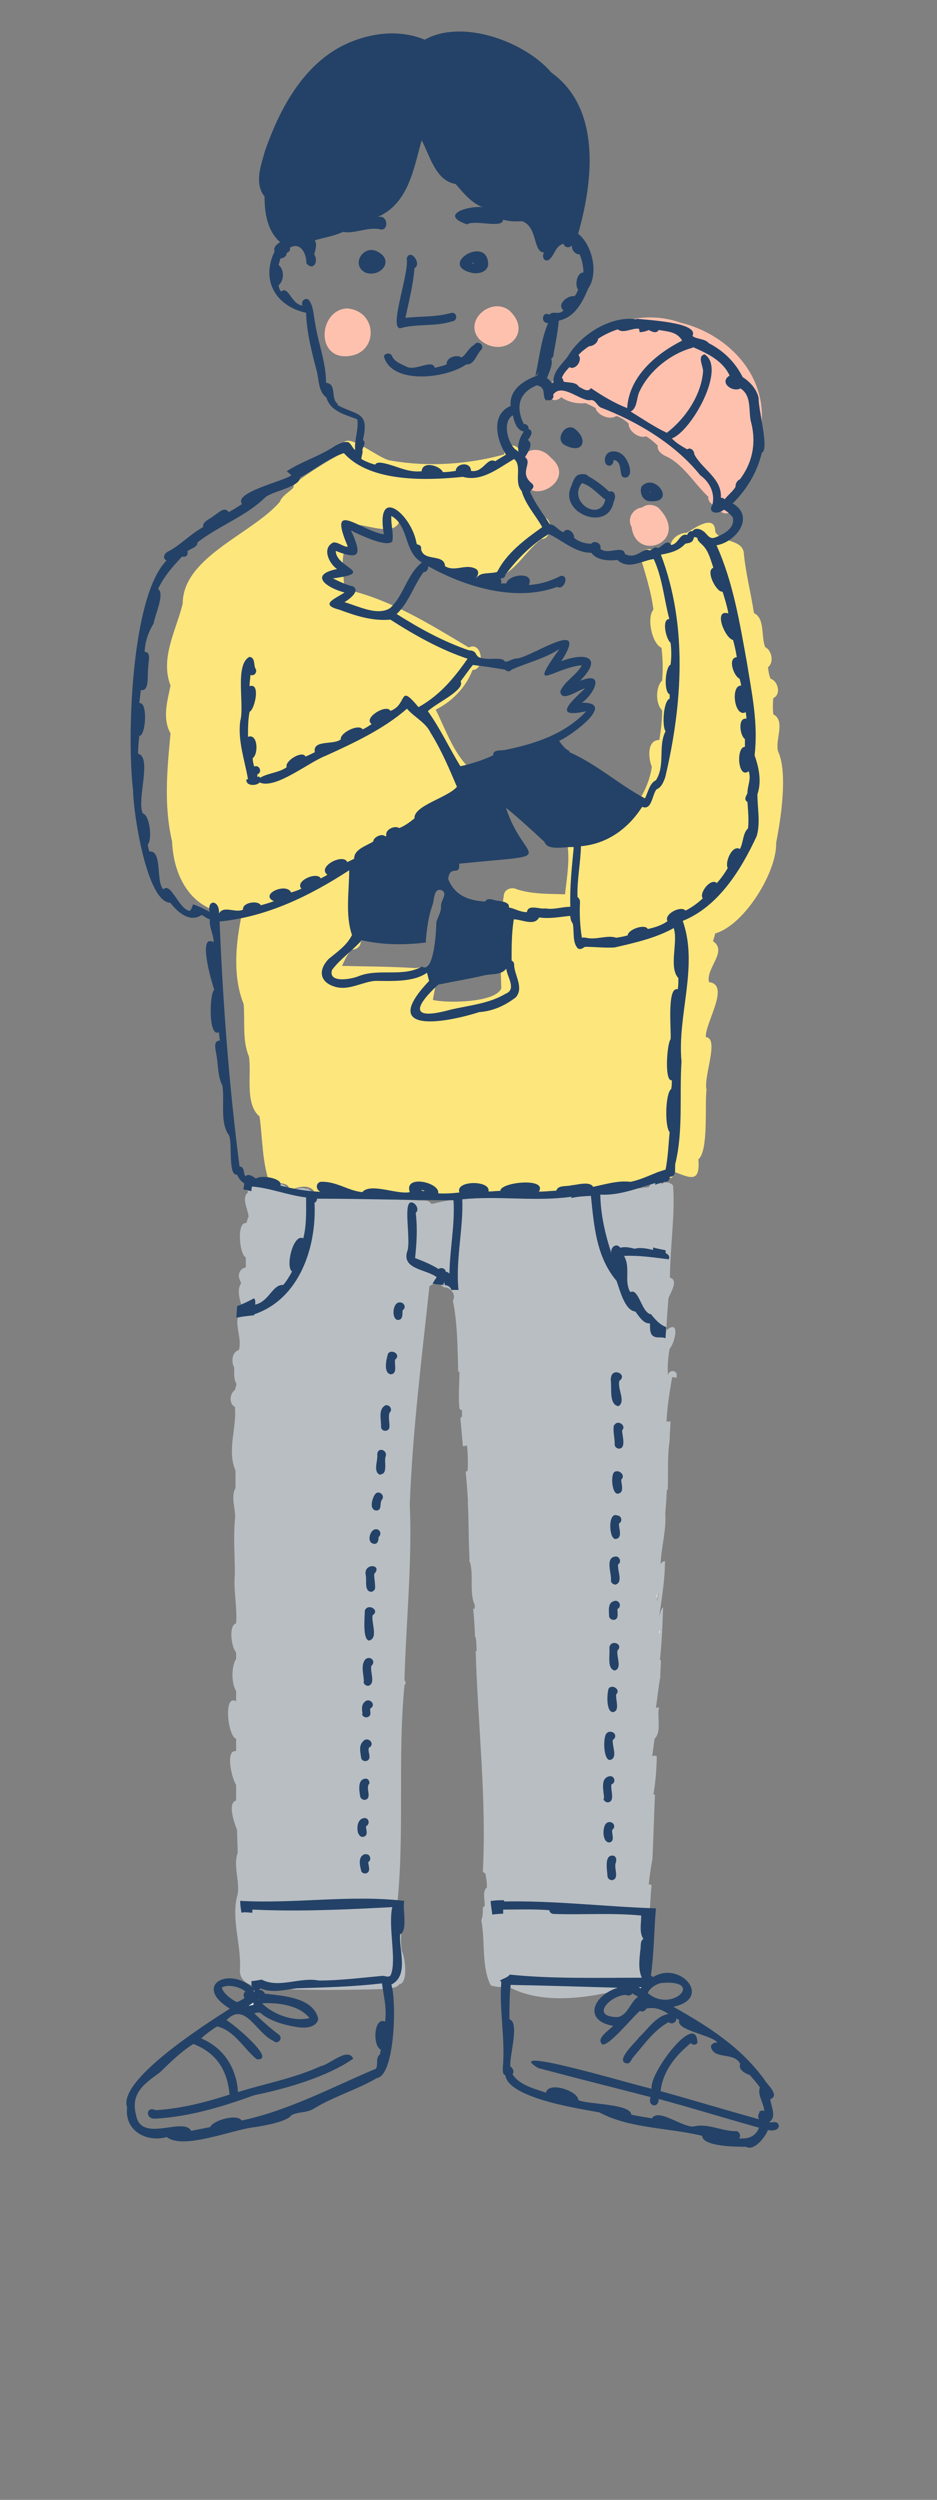 <?xml version="1.0" encoding="UTF-8"?>
<svg xmlns="http://www.w3.org/2000/svg" version="1.1" viewBox="0 0 300 800">
  <rect x="0" y="0" width="300" height="800" fill="#808080" stroke="none"/>
  <defs>
    <style>
      .cls-1 {
        fill: #b9bec2;
      }

      .cls-2 {
        fill: #fff;
      }

      .cls-3 {
        fill: #fec1ae;
      }

      .cls-4 {
        fill: #fde67c;
      }

      .cls-5 {
        fill: #244267;
      }
    </style>
  </defs>
  <!-- Generator: Adobe Illustrator 28.6.0, SVG Export Plug-In . SVG Version: 1.2.0 Build 709)  -->
  <g>
    <g id="_レイヤー_1" data-name="レイヤー_1">
      <g id="_レイヤー_1-2" data-name="_レイヤー_1">
        <g id="_レイヤー_1-2">
          <g>
            <path class="cls-2" d="M70.5,292.1h-.5v-.2c.2,0,.4,0,.5,0h0Z"/>
            <path class="cls-2" d="M79.5,641.9c.5-.4,1.1-.7,1.6-1.1v.8c-.5,0-1.2.3-1.6.3Z"/>
            <path class="cls-2" d="M81.3,637.4v-.5s.3.2.5.3h0c-.2,0-.4.2-.5.3h0Z"/>
            <path class="cls-2" d="M82.7,639.8s.2,0,.3-.2h0v.3h-.3Z"/>
            <path class="cls-2" d="M210.6,510.2c0,.6-.3,1.4-.4,2v-1.9c.2,0,.3,0,.5-.2h0Z"/>
            <path class="cls-2" d="M211,522.9v-1h.3c0,.3,0,.5-.2.9h0Z"/>
            <path class="cls-2" d="M212,378.7h0,0Z"/>
            <path class="cls-2" d="M212.3,378.5h0c0,0,0,0,0,0h0Z"/>
            <path class="cls-2" d="M212.3,378.7c.2,0,.4-.2.5-.3h0c-.2,0-.4.2-.5.3h0Z"/>
            <path class="cls-2" d="M213.2,378.5h0c.5,0,1,0,1.5.2-.5-.2-1.1-.3-1.5-.2h0Z"/>
            <path class="cls-2" d="M205.2,636.4c-.2-.2-.5-.2-.6-.4h.9c0,.2-.2.4-.3.5h0v-.2Z"/>
            <path class="cls-2" d="M205.6,380h0c.6,0,1.2-.2,1.8-.2-.6,0-1.3.2-1.9.3h0Z"/>
            <polygon class="cls-2" points="207.9 379.7 207.9 379.7 207.9 379.7 207.9 379.7"/>
            <path class="cls-3" d="M111.1,98.7c-8.5.4-10.1,14.6-1.2,15.3,11.4.5,11.6-14.5,1.2-15.3Z"/>
            <path class="cls-3" d="M163,99.3c-5.8-4.4-14.8,3.4-9.5,9.3,7.4,6.7,17.7-1.8,9.5-9.3Z"/>
            <path class="cls-3" d="M176.4,146.5c-5.1-5.9-13-.4-8.9,5.5.5,11.2,18,2,8.9-5.5Z"/>
            <path class="cls-3" d="M210.7,162.4c-1.5-1-3.6-1.2-5.1,0-3,.3-4.9,3.6-3.4,6.2h0c1.5,11.8,19.2,4.6,8.5-6.2Z"/>
            <path class="cls-3" d="M243.4,138.6h0c3.4-17.2-9.5-31.5-25.7-35.4-16.5-5.8-34.4,4.7-41.2,19.9-2.8,2,0,7,3.2,4h0c2.1,1.6,5.3,2.2,7.8,1.9,1.1.5,2.2,1,3.2,1.6.5,2.3,4.8,4,6.6,2.5,1.5.5,2.9,1.4,4,2.5-.2,2.4,3.5,4.9,5.5,4,1.4.8,2.6,1.9,3.8,3h0c-.3,1.5,1.1,2.7,2.4,3.3,5.7,2.5,9.3,8.9,13.8,13.1-.2,1.2.8,2.5,2.1,2.6,2.6,5.3,9,1.9,4.4-2.5h0c5.5-4.7,10.8-13.2,10.1-20.5h0Z"/>
            <path class="cls-4" d="M93.4,156.6c-1.4,1.2-3.2,2.3-3.8,4-9,10.4-31.3,17.7-31.1,32.8v-.2c-2.1,8.5-7.3,17.4-3.9,26.2-1,4.9-2.7,10.5,0,15.3-1.1,11.6-2.2,23.1.5,34.6.5,13.1,8.1,24.4,22.4,22.9-2,9.3-3.1,20.2.5,29.1.5,5.5-.5,11.6,1.7,16.8.9,5.6-1.4,15.2,3.4,19.2,1,7.2.8,14.7,3.3,21.6,2-.5,6.8-.7,6.1,2.2h.8c.2,0,.3-.2.5-.3,0,0-.2,0-.3,0,0,0,.2,0,.3-.2h0c.5-.3,1.2-.5,1.8-.6h-.4c.4,0,.6-.2,1-.2-.2,0-.5,0-.6.2,1.5-.4,3.3-.4,4.5.7l-.2-.2c.4.3.7.7.7,1.2,3.5.7,7.2.7,10.6,1.1h1.2-1.1,2c3.2-2.3,8.2-.7,12-1.3h1.1s.3,0,.4,0h.2s.2,0,.3.2h0l.2.2h0c0,0,.2.3.3.5h0v.5c1.4,0,2.7,0,4.1.2h0c1.5,0,3.1,0,4.6,0h.9-.2c.2,0,.4,0,.5.2,0,0,.2,0,.2,0h.2c0,0,1.5,0,1.5,0,9.9-1.7,20.4-1.5,30.4-2.6.8-.2,2-.3,2.5.6h0c4.1,0,8.1-.7,12.2-.8-1.6,0-3.4.2-5,.4,2-.2,4.1-.4,6.1-.4h-.3c7.5-.2,15.1-1.2,22.6-2q3.3-.4,0,0c-7.5.8,0,0,0,0,0-.2.3-.4.5-.5,0,0,0-.3,0-.4h0c.3-1.5,2-3.4,3.5-2.3h0v.2h0c.2.4.3.8,0,1.3,0,0,0,0,0,.2h0c0,0,0,0,.2.2.7-.6,1.8-.6,2.6-.2.6-.5,1-1.3,1-2,5.3,2.1,8.3,3.5,7.7-4,3.3-2.7,2-17.3,2.6-22.3-1-4.3,4.2-16.4-.2-16.8-.4-4.3,8-16.8,1-17.6-1.1-4.5,6.1-9.8,1.3-13.1.2-.8.5-1.6.7-2.5,9.3-2.6,19.8-19.7,19.5-29,1.5-7.5,3.8-22.5.6-29.3-1-3.6,2.5-9.7-1.5-11.8-.2-1.7-.2-3.5,0-5.2,2.6-1.2,1.5-5.5-.9-6.2-.5-1.2-.7-2.5-.8-3.7,2-1.5,1.2-5.4-.9-6.4-1.4-3.4,0-9.2-3.6-10.9-1-6.5-2.7-13-3.3-19.6-.9-4.1-7.1-2.9-9.1-6.4,0-5.9-6.5-1.3-9.1.3-2.6,0-5.5,2.1-5.2,4.8-1.8.3-4.4-.6-5.5,1.1-1.5-1.5-4.2-.3-4.2,1.7,1.6,5.5,3.5,11.2,4.2,17-2.2,2.5-.5,10.9,2.6,12.2.4,3.5.5,7,.2,10.5-2.1,1.9-2.2,7.5,0,9.5,0,3.2-.4,6.4-.9,9.5-4.1,0-3.5,6.1-2.4,8.6-.7,4.9-3,9.5-6,13.5-2.5,1.4-12.8,6.1-13,8.5-1.2.3-2.4.4-3.6.3-1.7-2.4-4.6-.6-4.6,1.6,1.1,5.5,0,11.4-.6,16.9-5.3-.2-10.3,0-15.4-1.6-1.7-.9-4.1,0-4.2,2-1.5,10-1.1,19.7-.8,29.7-1.9,4.6-17.3,4.8-21.9,3.7.8-5.5,3.7-11.7-5.6-10.2-7.8-.5-15.6-.5-23.5-.7.9-1.8,1.6-3.8,3.2-5.2,1.5,0,2.8-1.1,2.8-2.5.3-.4.5-.7.5-1.3,4.6-1.9.5-10.1,1.1-14.1,1.4-.8,1.7-1.8,1.3-3.1,1.7.2,3.3-1.2,4.8-2,8.6-6.8,18.3-12.4,26.7-19.6,8.4-5.1,7.2-6,1.3-12.7.7-1.6-.6-3.3-2.1-4-4.4-5-6.6-11.5-9.6-17.5,5.4-2.7,9.6-7.1,11.8-12.7,4.1,0,3.2-9.4-1.2-7.2-12.6-7.5-25.4-15.6-39.9-18.7,0-4.3-1.3-9.1.4-13.3,3.1-1.4,1.6-4.8,2.5-7.4,4.8,0,15,4.9,15.1-2.9,3.4,4.1,4.8,9.3,8,13.5,5.5,3.4,11.9,5.2,18.3,6.2,8.7,2.5,12.7-7.7,18.9-12.1,1.6,0,2.4-1.4,2.3-2.7.7-1.5.4-3.7-1.5-4.3-5.1-5.5-6-13.7-7.6-20.8-.9-3.2-5.7-2.8-5.1.7-11.5,3.2-24.5,4.1-36.3,2-4-.2-17.2-12.3-15.3-2.6-5.5,3-10.7,6.2-15.7,10l-.3,1.3h0ZM98.2,380.2c.3,0,.5,0,.8.2-.3,0-.5-.2-.8-.2ZM171.1,381.9h.2-.2ZM171.5,381.9c0,0,.2,0,.3.2,0,0-.2,0-.3-.2ZM172.1,382.4s0,0,0-.2c0,0,0,0,0,.2ZM136.4,384h0ZM137,384.1h0ZM136.6,384.1h0ZM136.1,384h-.6.6Z"/>
            <path class="cls-1" d="M216.6,440.6c.6-2.2-2.5-2.5-2.7-.5h0c-.3-2.9,0-5.6.5-8.5,1.7-1.8,3.5-9.7-1-5.9,0-3.4.4-6.8.6-10.2.6-1.7,3.4-5.9.5-6.6h0c0-9.7,1.7-19.9,1-29.5h0c-.3-.4-.5-.5-.9-.7h0c-.8-.5-1.9-.4-2.6.2,0,0,0,0-.2,0h0c2-3.1-3.3-3.5-3.7.5-.2.2-.3.4-.5.5h0c-11.8,1.6-23.6,2-35.6,3,0,0,0-.2-.2-.4,0,0,0,0,.2.2-.3-.5-.8-.7-1.4-.7h.4-1.4,0c-.4,0-.7,0-1.1.2h.5c-9.9,1.5-20.8.4-30.3,3h-.7c-.5-1-1.6-1-2.5-1h0c-2.7,0-5.5-.3-8.2-.3v-.5.5h0c.2-2.1-2.8-1.7-4.4-1.7-3.3.4-7.5-.9-10.2,1.2-4.3,0-8.5-.5-12.6-1.1,0-.5-.3-.8-.5-1.1h0c-.4-.4-.7-.6-1.2-.7h-.2c-.5-.2-1-.3-1.5-.3h0c-1.5,0-3,.5-4.1,1.1h-.8v-.7h0c0-1.6-2.1-1.8-3.4-1.8h0c-1.4,0-2.5,0-3.5.5-1.8-.4-3.5-1.5-5.5-1.2-1.8.6-1.5,2.5,0,3.1v.4c-2.2,1.7,0,5.4.2,7.7-.3.6-.5,1.4-.7,2.1h0c-3.2-.6-2.3,10-.2,11v3.2h0c-1.2.2-2.1,1.1-2.2,2.4-.2,1,.5,1.8.7,2.7h0c-1.3,1.6-.6,4.8,0,6.6,0,1-.3,1.9-.5,2.8-2,3.3.9,8-.2,11.9-2.3.7-2.5,3.8-1.5,5.7,0,1.6-.2,3.8.7,5.1,0,.6-.3,1.4-.5,2-1.5,1.1-1.9,3.8-.5,5.1h0c.2,0,.3.2.5.3h0c.7,6.5-2.6,13.9.2,20.4v5.6c-1.7,2.9.3,7.1-.2,10.4-.5,5.5,0,11.6,0,17.2-.5,5.1.8,10.5.4,15.7h0c-2.5.6-1.5,7.8,0,9.3h0v2.1h0c-1.5,2.1-1.6,7.9,0,10.2v3.3c-4.3-2.3-2.5,11.6,0,12v4c-3.5-.6-1.5,8.5,0,10.8h0v5h0c-2.9.8-.5,7.4.3,9.4h0c0,2.5.2,4.9.2,7.4-1.5,4,.7,8.9,0,13.2-2.3,7.5,1.3,16.4.7,24.4,0,5.9,8.7,5.5,12.9,5.9,11.6.5,22.9.3,34.6,0,1.1-.3,3.1-.5,3.5-1.5,3-.3,1.9-8.7.9-10.5-.9-4.2.8-9.9-1.7-13.3,2.7-23.8.2-48.1,2.5-71.9.5-.5.5-1.1,0-1.6.5-18.7,2.5-37.5,1.7-56.3.9-23.5,3.8-46.5,6.3-69.8,1-.7,2.2-1.1,3.4-1.1,0,.6.7,1.1,1.3,1.5,2-.2,4,2.4,2.8,4.2,1.5,7.5,1.5,15.2,1.7,22.8,0,0,.3,0,.4,0,0,3.9-.4,7.8,0,11.8.2.3.5.4.8.5v2.1c-.2,0-.4.3-.5.4.3,3,.5,6,.8,9,.4,0,.7,0,1.3-.3.3,2.7.4,5.5.2,8.3-.3,0-.5,0-.6.2.3,2.9.5,5.9.7,8.8h0v1.3h0c.3,5.6.2,11.4.5,17.1h0v1.6s0,0,.2.2c1.2,4.4-.3,9.7,1.5,13.6v1.2h-.5c.3,3,.5,6.1.6,9.1h.2c.2,1.5.3,2.9.3,4.5h-.3c.7,23.6,3.5,47,2.3,70.6.3.3.5.4.8.5.3,1.5.5,3,.5,4.5-1.6,1.3-.6,4.1-.7,5.9,0,0-.2.2-.4.3,0,0,0,.2-.2.3h0v.2c0,1.3,0,2.6-.5,3.8,1.3,6.7,0,14.9,3,20.8,2,.8,4.4.5,6.5.9,12,6,28.5,2.6,41-1.1,2.9,1.3,2.5-2.9,2.6-4.7.6-9,.6-18.1,1.4-27.1-.3-.2-.5-.3-.9-.3.3-2.7.7-5.5,1.2-8.2h0c.3-6.8.5-13.6.8-20.5h-.5c.7-4,1-8.1,1.1-12.2-.5-.3-1.1-.4-1.5,0,.3-1.9.5-3.8.8-5.7,2.3-2.3.7-6.9,1.4-10-.3,0-.6,0-1,.2.5-3.4.8-6.6,1.4-9.9h0c0-1.8.2-3.5.2-5.4,0,0-.2,0-.3-.2.6-5.5.8-11.1,1-16.7-.8.6-.8,1.8-1.2,2.7.8-5.8,1.8-11.6,1.8-17.5-.5,0-1.1.4-1.4.9h0c.2-5.3,1.9-11,1.5-16.1h0c.2-2.5.4-5.1.5-7.6h0c0,0,.2,0,.3-.2.2-5.2-.2-10.4.6-15.6,0-2,.2-4,.3-6.1-.3,0-.7,0-1.3,0,.2-4.7,1-9.5,1.8-14.2l1.5.2h0ZM99.5,380.7h0ZM98.1,380.2h0ZM92.5,380.1h0q0,0,0,0ZM92.2,379.6h0ZM91.8,379.3h0ZM91.3,379.1h0ZM90.7,378.9h-.2.2ZM90,378.7h-.2.2ZM172.1,382.3s-.2-.2-.3-.2c0,0,.2,0,.3.2ZM171.7,382c0,0-.3,0-.4,0,.2,0,.3,0,.4,0ZM210.3,512.2v-1.9c.2,0,.3,0,.5-.2h0c0,.6-.3,1.4-.4,2h0ZM211,522.9v-1h.3c0,.3,0,.5-.2.9h0Z"/>
            <path class="cls-5" d="M116.9,87.2c4.6,1.8,9.5-3.5,4.3-6.5-4.6-2.9-9.1,3.9-4.3,6.5Z"/>
            <path class="cls-5" d="M151,87.3c2.1.5,5-.2,5.3-2.6,0-9.8-16.3,0-5.3,2.6ZM151.8,84.5c-.4,0-.5-.4-.7-.5.3,0,.5.2.7.5Z"/>
            <path class="cls-5" d="M127.9,105.1c5.5-1.6,11.6-.5,17-2.3,1.7-.2,1.5-2.9-.3-2.7-4.9,1.4-9.8,1.1-14.8,1.6,1.1-5.2,2.5-10.5,2.9-15.9,2.5-1.2-1.3-6.6-2.5-3.1.9,4.5-5.5,21.6-2.3,22.3h0Z"/>
            <path class="cls-5" d="M122.9,114c2.5,9.3,20.1,7.1,26.4,2.6,2.5.3,3.3-3.3,4.8-4.7,1.2-1.5-1.3-3.2-2.3-1.5-1.7.8-2.4,2.9-4,4-1.6-1.1-5,0-4.8,2.2-1.2.5-2.5.8-3.8,1.1-.8-3-6.5,1.4-9.3-.5-1.5-.7-3.7-1.5-4.4-3.3-.5-1.1-2.3-1-2.6.2h0Z"/>
            <path class="cls-5" d="M208.3,160.4c8.4.5,1.3-9.4-2.9-4.7-.8,2.1.5,4.8,2.9,4.7ZM208.4,157.5c-.2,0-.4,0-.5-.2.2,0,.3,0,.5.2Z"/>
            <path class="cls-5" d="M196.4,147.2c3.7.4.9,6.6,4.4,5.5,2.1-1.2.2-5.5-1.1-6.8-2.2-2.4-6.5-1.9-6,1.9.5,2,3,1.4,2.7-.7h0Z"/>
            <path class="cls-5" d="M185.9,151.8c-1.8,0-2.5,2.4-3,3.8-4.1,8.6,11.8,14.9,13.6,4.9.8-1.4.5-3.7-1.5-3.2-2.1-2-4.4-3.7-7-5.1h.2c-.7-.6-1.5-.4-2.2-.5h0ZM193.8,159.9c-1.6,7.3-12.2.8-7.5-5.3,2.9.8,5.1,3.5,7.5,5.3Z"/>
            <path class="cls-5" d="M180.6,142.3c6.2,3.5,8-1.9,3.1-5.3-3-1.4-5.9,3.5-3.1,5.3Z"/>
            <path class="cls-5" d="M195.5,441.3c.5,2.5-.7,8.2,2.5,8.7,2.5-1.5-.4-5.5.3-8.1,2.9-2.1-2.6-4.6-2.7-.7h0Z"/>
            <path class="cls-5" d="M196.6,455.9c-.5,2,.3,4.3.2,6.4,0,.7.7,1.3,1.5,1.3,2.3-.3.8-4.4.9-5.9,1.5-1.6-1.6-3.5-2.5-1.6h0Z"/>
            <path class="cls-5" d="M196.8,471c-1.4.7-.9,7.4,1.1,7,2.1-.4,1-3,1-4.5,1.5-1.3-.6-3.3-2.1-2.5Z"/>
            <path class="cls-5" d="M197.7,485c-3.2-1.5-2.8,7.9-.5,7.5,2.3-.4.8-3.5,1-5,1.2-.5.8-2.5-.5-2.5Z"/>
            <path class="cls-5" d="M197.1,498.1c-3.5.3-1.2,5.5-1.5,7.7,0,.7.7,1.3,1.5,1.3,2.5-.8.5-4.5.8-6.5,1.2-.6.5-2.6-.8-2.5Z"/>
            <path class="cls-5" d="M196.5,512.4c-2,.6-1.5,3.1-1.5,4.7,0,.7.7,1.3,1.5,1.3,1.8-.2,1.1-2.3,1.2-3.5,1.6-.8.5-3.2-1.2-2.5Z"/>
            <path class="cls-5" d="M195.1,527.3c.3,2.1-.9,6.7,1.7,7.3,2.5-.7.5-4.4.9-6.4,2.1-2.2-2.3-3.7-2.6-.9Z"/>
            <path class="cls-5" d="M194.9,540.3c-.6,1.5-.9,7.7,1.4,7.6,2.3-.4.7-4.1,1-5.7,1.5-1.5-1.2-3.3-2.4-1.9h0Z"/>
            <path class="cls-5" d="M194.5,554.5c-1.6.4-1.4,9.2.9,8.7,2.5-.7.5-4.5.8-6.4,1.8-1.2.2-3.3-1.7-2.4Z"/>
            <path class="cls-5" d="M193.2,575.5c0,.7.7,1.3,1.5,1.3,2.4-.4.6-4.2,1.1-5.8,1.5-.5,1-2.7-.5-2.6-3.4.5-1.9,4.9-1.9,7.2h0Z"/>
            <path class="cls-5" d="M195.2,589.6c1.8-.5.6-2.6.8-4,1.8-1.4-.5-3.5-2-2-1.2,1.3-1.2,6.3,1.3,6h0Z"/>
            <path class="cls-5" d="M197.2,595.7c.3-.6,0-1.5-.6-1.8-3.3-.8-2.2,4.6-2.1,6.5,0,.7.7,1.3,1.5,1.3,2.6-.6.2-4.2,1.3-5.9h0Z"/>
            <path class="cls-5" d="M127.9,416.8c-2.3,0-2.6,5.5-.5,5.6,1.7,0,1.4-1.9,1.5-3.1,1.3-.8.5-2.6-.9-2.5h0Z"/>
            <path class="cls-5" d="M124.2,433.3c-.5,1.7-1.5,5.9.8,6.5,2.4,0,1.2-3.2,1.5-4.7,2-1.5-1-3.6-2.3-1.9h0Z"/>
            <path class="cls-5" d="M122.7,450.2c-1.5,1.7-.6,4.4-.7,6.5.2,1.7,2.8,1.5,2.7-.2,0-1.5-.4-3,0-4.4,1.5-1.3-.8-3.5-2-1.8h0Z"/>
            <path class="cls-5" d="M121.8,471.8c2.4,0,1.2-4,1.6-5.5,1-2.3-2.7-3.5-2.6-.7.2,1.9-1.5,5.6,1,6.4h0Z"/>
            <path class="cls-5" d="M119.9,478.4c-.7,1.3-1.8,4.6.5,5,2.1,0,1-2.4,1.9-3.5,1.2-1.6-1.5-3.3-2.3-1.5h0Z"/>
            <path class="cls-5" d="M119.7,494.1c1.3,0,1.5-1.1,1.5-2.2.8-.6.8-1.9-.2-2.4-2.4-1-3.9,4.2-1.4,4.5h0Z"/>
            <path class="cls-5" d="M117.1,504.1c.4,1.5-.6,5.1,1.7,5.3.7,0,1.4-.7,1.3-1.5,0-1.4-.3-2.8-.3-4.2,2.9-3.1-3.5-3.7-2.7.4h0Z"/>
            <path class="cls-5" d="M116.8,515.5c0,1.9-.8,9.3,1.4,9.5,3-.8.6-5.7,1.1-8.1,2.5-1.6-1.5-4-2.5-1.5h0Z"/>
            <path class="cls-5" d="M116.4,538.2c0,.7.7,1.3,1.5,1.3,2.5-.7.5-4.4,1-6.4,1.7-1.5-.5-3.5-2-2-1.5,2-.4,4.8-.4,7.1h0Z"/>
            <path class="cls-5" d="M115.9,548.4c.2,1.7,2.8,1.5,2.7-.2,0-.5-.2-1,0-1.5,2-1.1-.3-3.6-1.8-2.1-1.1.9-1,2.5-.7,3.8h-.2Z"/>
            <path class="cls-5" d="M115.6,562.4c.2,1.7,2.8,1.5,2.7-.2,0-1-.5-1.9-.2-2.9,2.3-1.2-.4-3.9-1.9-2-1.4,1.4-.8,3.4-.6,5.1h0Z"/>
            <path class="cls-5" d="M115.3,574.7c0,.7.7,1.3,1.5,1.3,2.6-.5,0-3.8,1.5-5.3,0-.7-.4-1.5-1.1-1.5-2.8,0-2.2,3.7-1.9,5.6h0Z"/>
            <path class="cls-5" d="M114.8,586.8c.2.7.9,1.2,1.6,1,1.7-.5.7-2.2.8-3.4,1.2-.5,1.1-2.4-.3-2.6-2.5,0-2.8,3.1-2.2,5h0Z"/>
            <path class="cls-5" d="M117.1,593.3c-2.5.5-2,3.3-1.5,5.2,0,.7.9,1.2,1.6,1,1.7-.5.7-2.5.7-3.6,1.2-.7.6-2.7-.8-2.5Z"/>
            <path class="cls-5" d="M249.2,679.8c-.6-1.2-2-.4-3-.7,2.6-1.4.7-5,.4-7.3,3.2-1.2-.9-4.6-1.8-6.2-7.6-10.5-18-17.1-29.2-23.4,12.8-2.7,2.1-14.9-6.5-9.5-.2-.2-.5-.4-.7-.5,1-7.1,1-14.4,1.6-21.5-16-.5-32.1-2.5-48.6-2.2v-.4c-1.3,0-2.5,0-3.8.2h0-.5c0,1.5.4,2.9.5,4.4,1.2-.2,2.3-.2,3.5-.3v-1.3c4.9,0,9.8-.2,14.8.2,0,.7.7,1.2,1.5,1.2,9.3.3,18.7-.4,27.9.5,0,2.5-.7,5.4.7,7.5-1.2.7-.7,2.5-1,3.7-.3,2.9-.7,6.1.5,8.7-13.8,0-29,.4-42.3-1-.7,1-2.1,1.2-3.1,1.9,0,.2.3.3.4.4-.7,9,1.3,18.2.5,27.3,0,1-.2,2.3.8,2.6.9,7.5,24.9,10.9,30.1,11.9,9.6,5.2,22.4,4.9,32.9,7.5.2,3.5,11.1,3.5,14,3.5,2.7,1.5,6.2-3.1,7.1-5.4,1.4.5,4.1,0,3.3-1.9h0ZM211.7,634.6c14.3-1.3,3.4,9.9-4.3,3.2.7-1.6,2.5-2.8,4.3-3.2ZM205.4,635.8c0,.2-.2.4-.3.5-.2-.2-.5-.2-.6-.4h.9v-.2ZM202.6,638c.5.4,1.2.6,1.7,1-2.5,1.6-3.2,5.8-6.5,6.5-9.1,0-2.4-7,2.6-7.1.7.4,1.7.2,2.1-.5h0ZM243.2,676.1c-.6.5-.5,1.4-.2,2.1-10.5-2.9-21-6.1-31.5-9,.7-6.4,4.9-11.5,9.7-15.4.5.7,1.5.7,2.1,0-.2-10.8-15.9,10.3-14.6,14.6-1.8,0-49.4-14.5-36.4-6.6,12,3.2,24,6.2,36,9.3-1.1,3,2.6,3.8,2.6.6,10.7,2.9,21.4,6.2,32.1,9.2-1,2.8-3.5,3.7-6.4,3.4.9-.8,0-2.5-1.2-2.3-4.4,0-8.8-2.6-13.2-1.5-3.6.5-11.3-6-13.5-2.6-2.2-.4-4.5-.7-6.6-1.2-.2-3.5-13.6-3.2-16.9-4.6-.2-3.1-9.7-6.1-10.4-2.4-3.7-1.3-8.5-2.4-10.7-5.9.7-1,0-2-.7-2.5-.4-3.1,3.1-14.1-.3-15.1,0-3.7,0-7.3.4-11,11.4.2,22.8.6,34.3.9-8.2,2.6-11,10.6-1.5,12.2-1.2,1.4-5.6,4-3.5,5.9,1.9,1,9.9-8.9,12.1-10.7.7.5,1.8,0,2-.7,2.6-.6,4.9.2,7.1,1.7-4,.7-6.5,4.8-9.4,7.5-1,1.5-7.7,7.4-4.1,8.3,1.2.3,1.5-1,2.1-1.8,3.5-4,6.7-8.8,11.5-11.4.9,1,2.7,0,2.4-1.2.4.2.6.4,1,.5-1.4,3.3,10,4.7,12.2,7.2-.9,0-1.9.4-2.1,1.3.8,4.4,7.5,1.6,9.4,5.6-.8,1.7,1.6,3.1,3,3.5,1.2,1.3,2.2,2.5,3.3,4-.9,2.4,1.3,5.1,1.4,7.6-.5-.3-1.2-.2-1.6.2v.2h0Z"/>
            <path class="cls-5" d="M182.9,383.4c2.1-.5,4.2-.6,6.3-.7,1,10,1.8,19.6,8.2,27.2,1,2.7,2.6,9.5,6,9.8,1.2,1.5,2.6,4,4.7,3.8,0,2.6,0,4.5,2.8,4.5h0c.2,0,.5,0,.6,0h.4c.4,0,.8.2,1.2.2,0-1.2.2-2.3.2-3.5-2.1-.8-3.6-2.5-5-4.3v.2c-3-.8-3.8-8.5-6.5-7.1-2.1-3.6.2-7.6-2-11.6,4.8-.2,9.5.5,14.3,1.1.5-1-.2-1.6-1-2v-.9c-1.4-.3-2.7-.5-4-.9v.8c-1.8-.4-4-.9-5.8-.4h-.2c-1.5-.4-3-.7-4.5-.3-1.3-1.8-3.4,0-2.8,1.9-2-6-3.5-12.5-3.6-18.9,6.2.3,11.7-2,17.6-3.7v.6c.8-.5,1.8-.6,2.7-.8v-.3c1.2.4,2-.5,1.9-1.5,2.3,0,1.6-2.5,1.8-4.1,2.6-10.6,1.3-21.9,2-32.8-1.4-14.9,5.5-30.5.4-45,11.5-4.6,18.8-16.6,23.7-27.2,1.2-4.4.2-8.8.2-13.3,1.4-4.1.5-8.5-.9-12.5,1.2-10.3-.9-19.9-2.5-29.9-2.3-12.7-4.4-25.6-9.7-37.3,6.2-1,12.5-9.1,5.2-13.4,4.4-4.3,7.9-10.1,9.3-16.2,2.5-1-1.2-14.1-1-17.5-.6-2.8-2.7-5.2-5.1-6.7-2.5-4.9-6.1-8.4-10.9-10.9-1.2-1.5-4-1.2-5.2-2.3,2.3-4.4-15-5.1-17.9-5.5v.2c-8.1-1.3-17.8,4.8-21.9,11.7-1.7,2.5-5,4.9-4.7,8.5-.2,0-.4.2-.5.3-.4-.7-.9-1.3-1.6-1.7.7-1.8,2-4.4,1.4-6.2l.6-.6c.6-3.8,1.5-7.7,1.8-11.6,5.3-1.1,7.6-6,9.5-10.4,3.3-4.8,1.2-13.9-3.3-17.4,5.2-18.2,6.9-40.5-8.6-51.6-8.3-9.8-28.4-17.3-40.5-10.5-7.6-3.1-15.8-2.4-23.4.6-14.6,5.8-22.7,20.6-27.7,34.8-1.3,4.7-3.6,10.5-.2,14.8,0,5.4.9,11,5,14.6-1.2.7-2.2,1.6-1.8,3-4.5,9.3.5,17.5,10.1,19.6.2,6.4,1.8,12.5,3.4,18.6.7,2.6.5,6.7,3.1,8.5,1.3,4.5,6.1,5.5,9.9,7,.5,3.2-1,6.6-.7,9.8-.9-.6-1.1-1.8-2.1-2.4h.2c-1.4-.5-3,.3-4.4,1-5,3.4-10.5,4.9-15.6,8.2.5.4,1,.8,1.5,1.3-2.5,1.9-18.7,5.5-15.8,9.2-1.4.9-2.8,1.8-4.3,2.6-1.3-2.1-3.5.5-4.8,1.2-1.1,1-3.6,1.7-3.4,3.6-4,2.2-7,5.5-10.8,7.6-1.4.5-2.5,2.2-.9,3.1-11.4,11.5-12.7,57.1-10.7,73.4,0,6.8,4.3,35.9,11.9,36.1,2.4,3,6.2,6.5,10.1,3.9.9.5,1.7,1.2,2.6,1.4-.3,2.7,1.2,4.7,1.2,7.3-5.4-2.9-.4,13.5.2,15.3-1.5.7-2,15.5,1.5,13.5,0,.9.2,1.8.3,2.7-2.2,0-1.4,2.7-1.2,4.1.7,3.3.4,7.2,2,10.3.8,5-.9,11.8,2.1,15.9,1.2,2.5-.4,13.1,2.6,12.6.5,1.2,1.3,2.2,2.3,2.8,0,.6-.2,1.3-.3,1.9.9.3,1.8.4,2.6.6,0-.5,0-1,.2-1.5,5.9.5,11.4,2.8,17.3,3.5,0,4.5.2,8.7-.9,13.1-3.2-1.7-5.8,9.1-3.6,10.6-.8,1.5-1.7,3-2.8,4.3-3.5-.2-4.5,5.3-9,6.3,0-.6.2-1.5-.4-2-1.7.9-3.5,1.8-5.4,2.5,0,1.2-.2,2.5-.2,3.7,1.9-.4,3.8-.6,5.7-.8v-.3c14.5-4.9,20-21.5,19.3-35.7.5-.2.8-.7.8-1.3,14.6,0,29.2.5,43.7.5.5,7.8-1.2,15.6-1.3,23.5-.4-.4-.7-.6-1.2-.6,0-1.1-1.5-1.5-2.3-.9-2.4-1.5-4.9-2.5-7.5-3.5.5-4.8.8-9.6.2-14.5,1.3-.9,0-3.2-1.3-3.3-3-.5,0,12.6-1.5,15.9-1.5,5.5,6.2,5.5,9.5,8-.4.7-.9,1.3-1.3,2.1,1.2.2,2.3.3,3.5.4,0-.4,0-.6.2-.9,0,.4.2.6.3,1,.9,0,1.8.6,2,1.5h2.3c-1-9.5,1.6-19.8,1.2-29,11.6-1.2,23.3.8,34.8-.8h.2ZM231.4,189.5c.7,2.3,1.4,4.5,1.8,6.8-5-1.5-1,8.1,1.5,8.5.5,1.8.9,3.6,1.2,5.5-3.1.3-.9,6.2.9,6.9.2.7.4,1.5.5,2.2-3.5-.2-2.2,10.5,1.5,8.5,0,.7.2,1.5.2,2.1-2.9-.5-2.1,5.5-.5,6.5,0,.8,0,1.7,0,2.5-2.9,0-2.3,10.5,1.2,7.8.9,2.6-.4,4.5-.4,7.1-.5.9-1.2,2.1,0,2.7.2,2.8.5,5.6.2,8.5-1.7,1.5-1.5,4.6-2.6,6.6-2.5-1.5-4.9,4.3-3.9,6.1-1,1.7-2.2,3.4-3.5,4.8-1.9-1.8-5.8,3.2-4.5,4.9-1.6,1.5-3.5,2.9-5.5,3.9-1.5-1.7-7,1.1-5.8,3.4-1.8,1.3-4,2-6.3,2.5-.9-1.8-6.4.2-6.4,2-1.2.4-2.5.6-3.7.8-2.8-1-6.5.8-9.6,0h0c-.5,0-.8-.2-1.4,0-.6-3.7-.8-7.6-.6-11.5,0-.6-.3-1.2-.8-1.5-.2-5.4,1-11,1.1-16.3,8.4-.7,15.2-5.7,19.6-12.6,3.1,1.3,3.2-3.9,4.6-5.6,1.6-.6,2.3-2.5,2.8-3.9,5.5-23.3,7.2-48.6-1.4-71.2,2.8-.5,5.8-1.2,7.8-3.5,1.6-.3,2.4-.3,2.8-2.1.5,0,.7,0,1.1.3,0,1,1.1,1.6,1.7,2.3,1.9,1.9,2.5,4.6,3.4,7.2-2.5.8.6,7.1,2.5,7.6h.2,0ZM182.5,290.2c-2.7,0-5.2,1-7.9.5-1.8.4-5.5-1.5-5.9,1.2-2.3,0-3.9-1.2-5.8-1.5.4-1.5-1.8-1.9-3.1-2.1-1.5,0-3.5-1.4-4.5.2-5.5-.3-9.8-2.1-11.8-7.2.5-4.8,3.9-.6,3.5-4.9,33.6-3.4,20.8.3,15-17.9,4.3,3.5,8.3,7.2,12.3,10.9,1.1,3.1,6.8,1.4,9.4,1.7-.6,6.3-1.3,12.6-1.1,18.9h0ZM136.3,301.2h0c.4-4,.8-7.8,2.2-11.6v.2-.3h0c.6-1.5.3-5.5,2.9-4.6,2.1,1-.3,3.3-.2,5h0v.4h0c0,1.8-1.1,3.2-1.5,4.9,0,2.2-.7,16.6-4.6,14.1-6.1,3.5-13.8.5-20.3,3.1-2.4,1-9.8,2.3-8.5-2,2.6-3.5,6.7-6.3,9.5-9.5,6.7,1.5,13.8,1.6,20.6.7v-.3h0ZM140.3,315.1c4.8-1,9.8-1.8,14.9-3,2.4-.5,5.2,0,6.9-2.1.2,2.5,3.4,6.6-.2,8-5.3,3.2-11.6,3.7-17.6,5.1-12.3,3.4-12.4-.2-4-8h0ZM147.5,218c1.3-1.7,2.5-3.5,3.9-5.2,3.4.4,6.7.9,10.3,1.5.5.6,1.4.8,2.1,0,4.9-2.2,10.6-3.5,15.3-6.6-10.6,14.8-1.6,5.9,7.2,5.2-1.7,3.2-5.5,5-6.9,8.3.2,3.9,6-.6,7.9-.9-4.2,4-10.8,9.8.4,7.3-6.7,7.2-16.2,10.4-25.6,12.3-1.4.5-4.3-.3-4.2,1.8-3.3,1.6-7.2,2.8-10.5,3.5-3.5-5.7-6.4-12-10.4-17.6,2.3-2.4,11.9-6.7,10.5-9.5h0ZM182.2,240.3c-1.4-.7-2.3-2-3.2-3.2,3.7-1.5,18.7-12.5,7.3-12.2,4-2.8,7.6-10.4-.6-7,7.7-7.8,1.6-9.2-6-6.3,9.2-14.2-8.6-1.9-13.9-.9-2.1,0-2.7,1.2-4.2,1-.5-1-1.8-.8-2.8-.9-9,.5-4.4-2.4-8.7-2.7-8.4-2.9-15.6-6.9-23.1-11.6,3.9-3.7,5.4-9,8.6-13.4,1,0,1.6-1,1.5-1.9,11.6,6.5,27.9,11.6,41.3,6.6,2.2,1.3,4.1-3.9,1.1-3.5-3.1,1.6-6.5,2.7-10.2,2.9,2.1-4.4-6.5-3.5-7.2-.5-.6,0-1.2,0-1.8,0,.5-.6,0-1.1,0-1.6.7,0,1.5-.3,1.5-1.2,3.9-5.1,8.3-9.6,13.9-13,4.5,2.1,8.4,6,13.6,6,1.9,2.5,5.5,2.6,8.4,2.3,3.5,3.3,7.8.2,11.6-.3,2.8,6.1,3.3,12.8,5,19.2-2.6,0-1,6.6.4,7.6.3,2.4.3,4.7,0,7-1.7.7-2.3,8.7-.3,9.5,0,.5,0,.9,0,1.4-2,.6-2.5,8.9-1.3,10.4-2.5,4.8,0,10.9-3.1,15.7-2,.9-2.5,3.8-3.5,5.8-8.3-4.4-15.5-11-24.2-14.8v-.3h0ZM112.8,187.6c-2.1-.5-4.2-1.5-6.2-2.5,14-1.9.9-3.3.9-8.8h0c8.6,3.4,7.9.4,5-6.4,2.6,1.1,11,5.4,13.1,3.4.5-2.6-.5-5.5-.3-8.2,5.8,3.3,3.9,11.6,9.8,14.9-4.8,3.7-5.8,10.6-10.2,14.6-4,2.6-10.1-.6-14.6-1.9,1.5-.9,5.5-3.8,2.4-5.2ZM221.9,111.1c4.6,2,9.5,4.3,11.7,9.1-3.5,2.1.8,5.5,3.5,4.1,3.9,2.6,2.3,7.6,3.5,11.3,1.5,6.4.3,12.5-3.7,17.8-.9.3-1.5,1.5-1.4,2.4-.9,1.5-2.4,2.6-3.5,4-.3-.4-.7-.5-1.2-.5.4-6.2-5.9-9-8.5-13.9,0-1.1-1.1-2.4-2.3-1.6-1.7-1-3.5-2-4.9-3.5,6.2-2.2,17.6-22.4,10.5-26.9-2.5.6-.4,3.7-.5,5.5-.6,7.6-5.7,15.1-11.6,19.6-3.9-1.8-7.8-4.5-11.6-6.8,2.3-1.1,1.8-4.7,3-6.7,3.1-6.5,10-11.9,16.8-13.7h0ZM182.5,117.6c2,.8,4.1-2.5,2.7-4,1-1.1,2.2-2,3.4-2.8,1.3,0,2.8-1.1,2.9-2.4,2-1.3,4.1-2.3,6.3-3,1.8,1.5,4.5-.5,6.8-.2,0,.4.2.7.2,1.1,1,0,2.2-.3,2.9-.7.9.5,2.5,1.3,3.2,0,3,.5,5.9.6,7.5,3.4-8.5,4.3-17,11.6-17.6,21.6-4.3-1.7-7.9-3.9-11.6-6.4-1,1.5-2.5.2-3.8-.4-1.1-1.7-3.3-1.2-5-1.7,0-.5-.2-.9-.5-1.2.5-1.4,1.6-2.5,2.5-3.5h0v.2ZM175.1,127.9c1.1.7,2.5-.5,2-1.6,2.7-3.8,8.2,1.7,11.6,1.8,1.9-.5,2.2,1.5,3.6,2.3,11.8,4.5,24,11.8,31.9,21.7,3,2.1,4.8,5.8,3.9,9.4-1.7,2.7,1.7,3.3,3.7,1.6,1.1.6,2,1.5,2.8,2.4.9,3.6-3.1,5.6-5.9,6.6-1.7.5-2.4-1.4-3.5-2.1-.9-.7-2.6-1.3-3.5,0-.9-.2-1.4.5-1.7,1.2-2.4-.7-2.7,2.9-5.1,3.2-1.4-2.1-2.8.6-4.3,1-1.3-.8-1.7.9-2.8.7-1.8-1.1-3.9,3.1-7.7,1.2-.5-3.1-5.6.5-7.9-1.7.6-1.6-1.8-2.9-2.9-1.6-1.9,0-4-.6-5.5-1.9.2-1.6-2.2-3.7-3.4-1.8-1.7-.5-2.6-2.5-4.4-2.5-2.1-3.5-4.7-6.6-6.3-10.5.5-.7,1.7-1.4.7-2.5-4.5-3.5.3-6.6-2.3-8.5.8-1.4,2.9-4.2.9-5.5.8-1,2.1-2.9.2-3.5.2-.9-.6-1.7-1.5-1.6-2.6-5.4-1.7-10,4.2-12.4,3.4.8,1.3,3.5,3.1,5h0ZM165.9,144.5c-.3-.2-.5-.5-.8-.6h0c-2.5-2-4.4-9-.9-11,.5,2.3,1.3,4.8,3.5,5.2-1.3,1.9-2.1,4.3-1.7,6.5h0ZM108.2,129.3c-2.5-1.6-.2-6.5-3.8-6.8,0-6.5-2.5-12.6-3.5-19-.5-2.5-.5-5.5-2-7.5-1.3-1-2.6.5-2.1,1.8-3.7-.6-4.4-6.5-6.8-4.5-.5-.5-.7-1.3-.8-2,1.8-1.5,1.9-5,0-6.5.2-.7.4-1.5.6-2.1,1.1,0,2-.8,2-1.8.7-.2,1.3-.8,1-1.6,3.4-2.1,5.4,2,5.3,5,2.2,2.5,4-.5,2.5-2.9.4-1.4,1-3.2.2-4.5,3-.9,6.1-1.3,9-2.7,3.6.7,7.6-1.5,11.5-.9,3.4,1.2,3.1-5-.5-3.8,10.1-4.4,11.6-15.5,14.2-24.6,2.7,5,4.4,12.9,10.9,14,2.4,2.8,5.1,6.1,8.6,7.4-4.7-.5-14,2.4-5,5.5,2.7-1.6,11.5,1.5,11.6-1.5,2,.6,3.9.6,6.1.5,5,1.8,3.4,10,7,10-.7,1.1-.3,2.9,1.3,2.5,2.1-1.3,2.1-4.5,4.9-5.3.4,1.3,1.9,1.5,2.7.5-.2,1.4,1.1,3,2.5,2.9.7,1.8,1.2,3.8,1.2,5.8-2.2,0-2.8,4.2-1.7,5.5-.3.7-.6,1.5-1.2,2.1-2.1-.4-5.8,2.6-3.5,4.5-1.4,1.7-3.4,0-4.5,1.4-2.4-1.3-2.9,2.8-.4,2.7-2.3,5.3-2.8,11.2-4.1,16.9.5-.2.7-.8,1.1-1.2-.2.4-.4.7-.5,1.1q0,.2,0,0h0c-4.3,1.5-9,4.5-8.5,9.7-6.4,2.7-4.6,10.8-1.5,15.6-1.1.7-2.3,1.3-3.4,2.1-2.8-1.4-3.8,3.8-7.8,3.1,0-3-4.7-2.6-4.9,0-1.4.2-2.7.4-4.1.4-.8-2-6.5-3.8-6.8-.3-4.4.5-7.7-1.6-11.8-2.5-1-.2-2.5-.6-3.1.4-1.5-.4-3-1-4.4-1.8,0-1.1.6-2,.3-2.9.3-1.1,1.3-2.4.2-3.2,2.1-9.2-1.7-7.7-8.2-11.2h0ZM70.1,292.1c.2-4-3.8-4.5-3-.3-1.7-.9-3.4-1.8-5.3-2.4-.2.7-.5,1.5-1,2.1-3.5-.4-6.1-9.4-8.5-6.9-2.5-2.5-.2-12.6-4.5-12.1-.2-.7-.4-1.5-.5-2.2,1.5-1.5.7-9.5-1.6-10-2-4.4,3.1-18-1.5-19.1,0-1.9.2-3.8.4-5.7,2.1,0,2.8-11,0-10.5.2-1.4.3-2.8.5-4.2,3,.7,1.9-5.5,2.4-7.3-.2-1.4,1.2-4.8-1.2-4.9.2-3.5,1.2-6.3,2.9-9.1.3-2.5,3.7-9.6,1.4-11,1.8-3.9,4.7-7.2,7.7-10.4,1.4.4,2-.7,1.7-1.7,1-.9,3.3-1.2,3.2-2.8,6.9-5.4,15.5-8.3,21.8-14.5,2.5-2,10.9-3.2,11.1-6.3,4.6-2.5,9.1-6.2,14-7.8,8.4,9.4,26.3,8.8,38.1,7.6,6.1,1.7,11.5-2.9,16.4-5.7,2.7,2.2-.2,7.3,2.4,10.2,1.3,4.5,4.4,7.6,6.6,11.6-5.5,3.9-11.4,8.3-14.4,14.3-1.8.7-5.7,0-6.3,1.8-.3,0-.5,0-.7,0,1-.5,1.2-1.9.4-2.6-3.3-2.1-6.8,1-10.1-1-.3-4.2-6.9-1.3-7.7-5.5.2-.7-.2-1.4-1.4-1.5-1.2-9.2-13.3-19.6-10.5-3.2-7.8-1.3-18.2-11.6-11.5,4-1.6,0-3.1-1.6-4.7-1.4-3.7,1.8-1.4,6.7,1.2,8.5-9.3,1.9-3.1,6.1,2.4,7.5-2.7,1.9-8.3,3.8-1.7,5.5,5.4,2,10.6,3.7,16.4,3.2,7.8,5,16,9.6,24.7,12.5-4.4,6.3-8.9,11.7-15.7,15.5-6.6-7.9-3.3-.9-9,1.2-1.2-2.4-8.9,2.3-6,4.2-.9.6-1.9,1.3-2.9,1.7-1.2-1.9-7.3,1.1-7,3.2-2.1,1.9-9.1,0-8.3,4.1-1,.5-1.9,1-3,1.4-1-2.1-6.8,1.5-6,3.4-2.4,1.8-6.2,1.9-8.5,3.4,0,0-.2-.3-.4-.4,0,0-.3,0-.5.2v-.9c1.7-.6.7-3.2-1-2.5-.3-.9-.5-1.8-.5-2.7,1.9-1.2,1.7-8-1.5-6.8,0-2.7,0-5.4.5-8,1.7-.8,3.6-9.5,0-8.2,0-1.2.2-2.4.3-3.6,1.3.5,2.4-1.1,1.5-2.2-.5-1.3,0-3.3-1.8-3.6-4.9,2.4-1.5,15.6-3,20.6-.8,6.4,1.5,12.6,2.5,18.6h-.5c-.3,2.3,3.4,2.1,4.2,1,5.1,2.3,15.6-6.4,21.1-8.5,9.2-4.2,18.5-8.5,26.1-15.1,2.2,2.6,6,4.4,7.5,7.6,3.5,5.6,6,11.5,8.5,17.4-3.2,3.6-13.9,6-13.6,10.1-1.5,1.2-3.1,2.4-4.9,3.1-1.4-1-4.6.5-4.1,2.4,0,0-.2.2-.3.3-1-1.2-3.9.2-3.9,1.6-2.2,1.4-6.2,2.5-6.1,5.5-.7.4-1.5.7-2.2,1.1-1.3-3-9.8,1.5-6.4,4-.6.5-1.4.8-2.1,1.2-1.2-2.3-8.4.8-6.2,3.3-1.1.5-2.2.9-3.3,1.2-1.5-3.3-10.3.6-5.5,2.8-1.4.5-2.7.9-4.2,1.3-.9-1.7-6-.9-5.7,1.4-2.4,1.2-6.3-1.5-7.7,1.3h-.5.5ZM135.7,381.2c-.3,0-.6-.2-.9-.4.5,0,.8.2,1.3.3h-.4ZM160.2,381.1c-1.3,0-2.5.2-3.8.2.8-3.7-10.8-3.6-9.3.3-2.3.3-4.5.4-6.8.3.7-3.5-11.1-6.2-9.1-.4-3.9.9-12.6-3.1-15.2,0-4.5-.4-8.5-3.6-13.4-3.3-1.6.5-1.5,2.5,0,3.2-4.4-.2-8.6-.9-12.8-2,.8-2.5-6.7-3.5-7.8-2.2-.9-.6-2.3-1.8-3.4-.8-.8-.9-.2-3.1-1.9-3.1-3.4-26.1-5.3-52.1-6.4-78.4,15.2-1.5,28.9-8.2,41.5-16.4,0,6.7-1.3,14.4.9,20.7-1.6,3.3-4.7,5.4-7.5,7.7-3.6,3.8-2.7,7.7,2.5,9,4.2,1,8.2-1.6,12.3-2,5.4,0,12.3.5,16.7-2.6.3.9.4,1.7.7,2.6-16.3,17.1,4.7,13.6,16,10,4.4-.3,8.3-2.1,11.7-4.7,2.8-3.1-.5-7.2-.5-10.6,0-.6-.4-1-.8-1.2,0-4.5,0-8.7.7-13.2,2.5,0,6.6,2.3,8.1-.6,3.5.5,6.7-.2,10-.5,0,1,.3,1.8.8,2.5.5,2.5-.2,6,1.6,7.9.8.5,1.5,0,2.3-.5,3.2,0,6.5.4,9.5.2,6.5-1.5,13.2-3,18.9-6.2,1.5,4.4-1.7,12.6,1.5,16,0,1.2,0,2.5-.2,3.6-3.6-1.1-2,13.8-2.3,16-1.1,1.1-2.1,13.6.4,13.1,0,.9,0,1.9-.2,2.8-1.9,1.4-2.1,12.1-.5,13.8-.4,4.1-.5,7.9-1.3,12-3.7,1-7.2,3.1-11.2,3.9-4.2-.5-8.4.9-12,1.6-1.1-1.9-5.1-.6-6.9-.5-1.5.5-4.4-.2-4.9,1.8-1.9,0-3.7.3-5.6.3,3-4.7-12.4-3.1-12.3-.3v-.3h0Z"/>
            <path class="cls-5" d="M129.3,608.3c-16.9-2-35,1-52.4,0,0,1.3.2,2.5.4,3.8,1.1-.3,2.3,0,3.5,0v-1c15,.7,29.9,0,44.8-.8-1.4,6.1,1.4,16.7-.4,21.5-.5,1.3-1.7.5-2.7.5-6.7.6-13.6,1.5-20.4,1.5-6-1.2-12.8,2.6-18.3-.3-1.1.2-2.2.4-3.3.5,0,.6,0,1.3.2,1.9-8.1-6.7-18.8-.2-7.1,6.9-6.9,4.4-36.1,22.8-32.9,31.6-.9,7.5,6.2,11.3,12.7,9.5,5.4,4.2,21.2-2.5,28.3-3.2,2.6-.4,10.2-1.7,11.6-3.8,2.4-1.2,4.8-.7,7-2,6.5-4,13.7-6,20.4-9.9,5.8-.9,6.3-24.8,4.6-29.9,5.7-2.9,2.4-10.9,2.8-16.1,2.5-1,.8-8,1.3-10.5v-.3h0ZM82.9,639.7h0v.3h-.3s.2,0,.3-.2h0ZM81.7,637.1h0c-.2,0-.4.2-.5.3v-.5s.3.2.5.3h0ZM81.2,640.8v.8c-.5,0-1.2.3-1.6.3.5-.4,1.1-.7,1.6-1.1ZM71.1,636h0c2-1.1,5.6-.2,7.5,1.3-.8.6-.7,1.5-.3,2.1-.8.5-1.5,1-2.5,1.3-2.3-1.2-4.5-3.1-4.8-4.7h0ZM123.2,646.9c-3.6-1.4-3.9,7.9-1.3,9,0,.5-.2,1.1-.3,1.6-1.4,1-.5,3.2-1.2,4.5-13.6,5.7-27.9,13.4-43,16.6-1.5-2.3-9.3,0-10.1,2.1-2,.4-4.1.8-6.1,1.2-2.5-4.6-15.9,4-17.6-4.9-1.9-7.1,2.5-10.1,7.6-13.8,3.4-3.3,6.6-6.5,10.7-9.1,7.5,2.9,10.9,8.5,11.6,16.2-7.7,2.5-15.6,4.5-23.7,5-3.1-1.5-3.4,3,0,2.7,10.8-.6,21.4-3.8,31.6-7.5,10.4-2.1,23.6-6,31.7-11.7-1.8-3.8-7.5,1.9-10.4,2.4-8.5,3.9-17.6,5.5-26.5,8.3-.5-7.7-4.5-14.1-11.8-17.2,1.6-1.4,3.3-2.7,5.1-3.8,5.5,1.2,8.5,7.1,12.7,10.5,6.8.6-7.9-11.7-9.7-12.5,5.9-6.2,9.5,4.1,15,6.6,1.3,1.3,3.1-.5,2-1.8-2.9-2.2-5.5-4.5-8.1-7,1-.3,1.9-.5,2.6.4,3.2,2.3,7.3,3.4,11.1,4,2.4.4,6.2.3,6.8-2.6-1.5-6.9-11.3-7.4-17.1-8.1-.3-.8-1.2-1.3-1.9-1.2.2-.2.4-.4.5-.5,3.6,1.6,7.6.5,11.5,0,9.2-.3,18.3-.5,27.4-1.6.5,4,1.6,7.9,1,12.2h-.2v.2ZM83.9,641.1c4.9-.3,11.8.5,15.2,4.7-5,1.3-11.6-1.1-15.2-4.7Z"/>
          </g>
        </g>
      </g>
    </g>
  </g>
</svg>